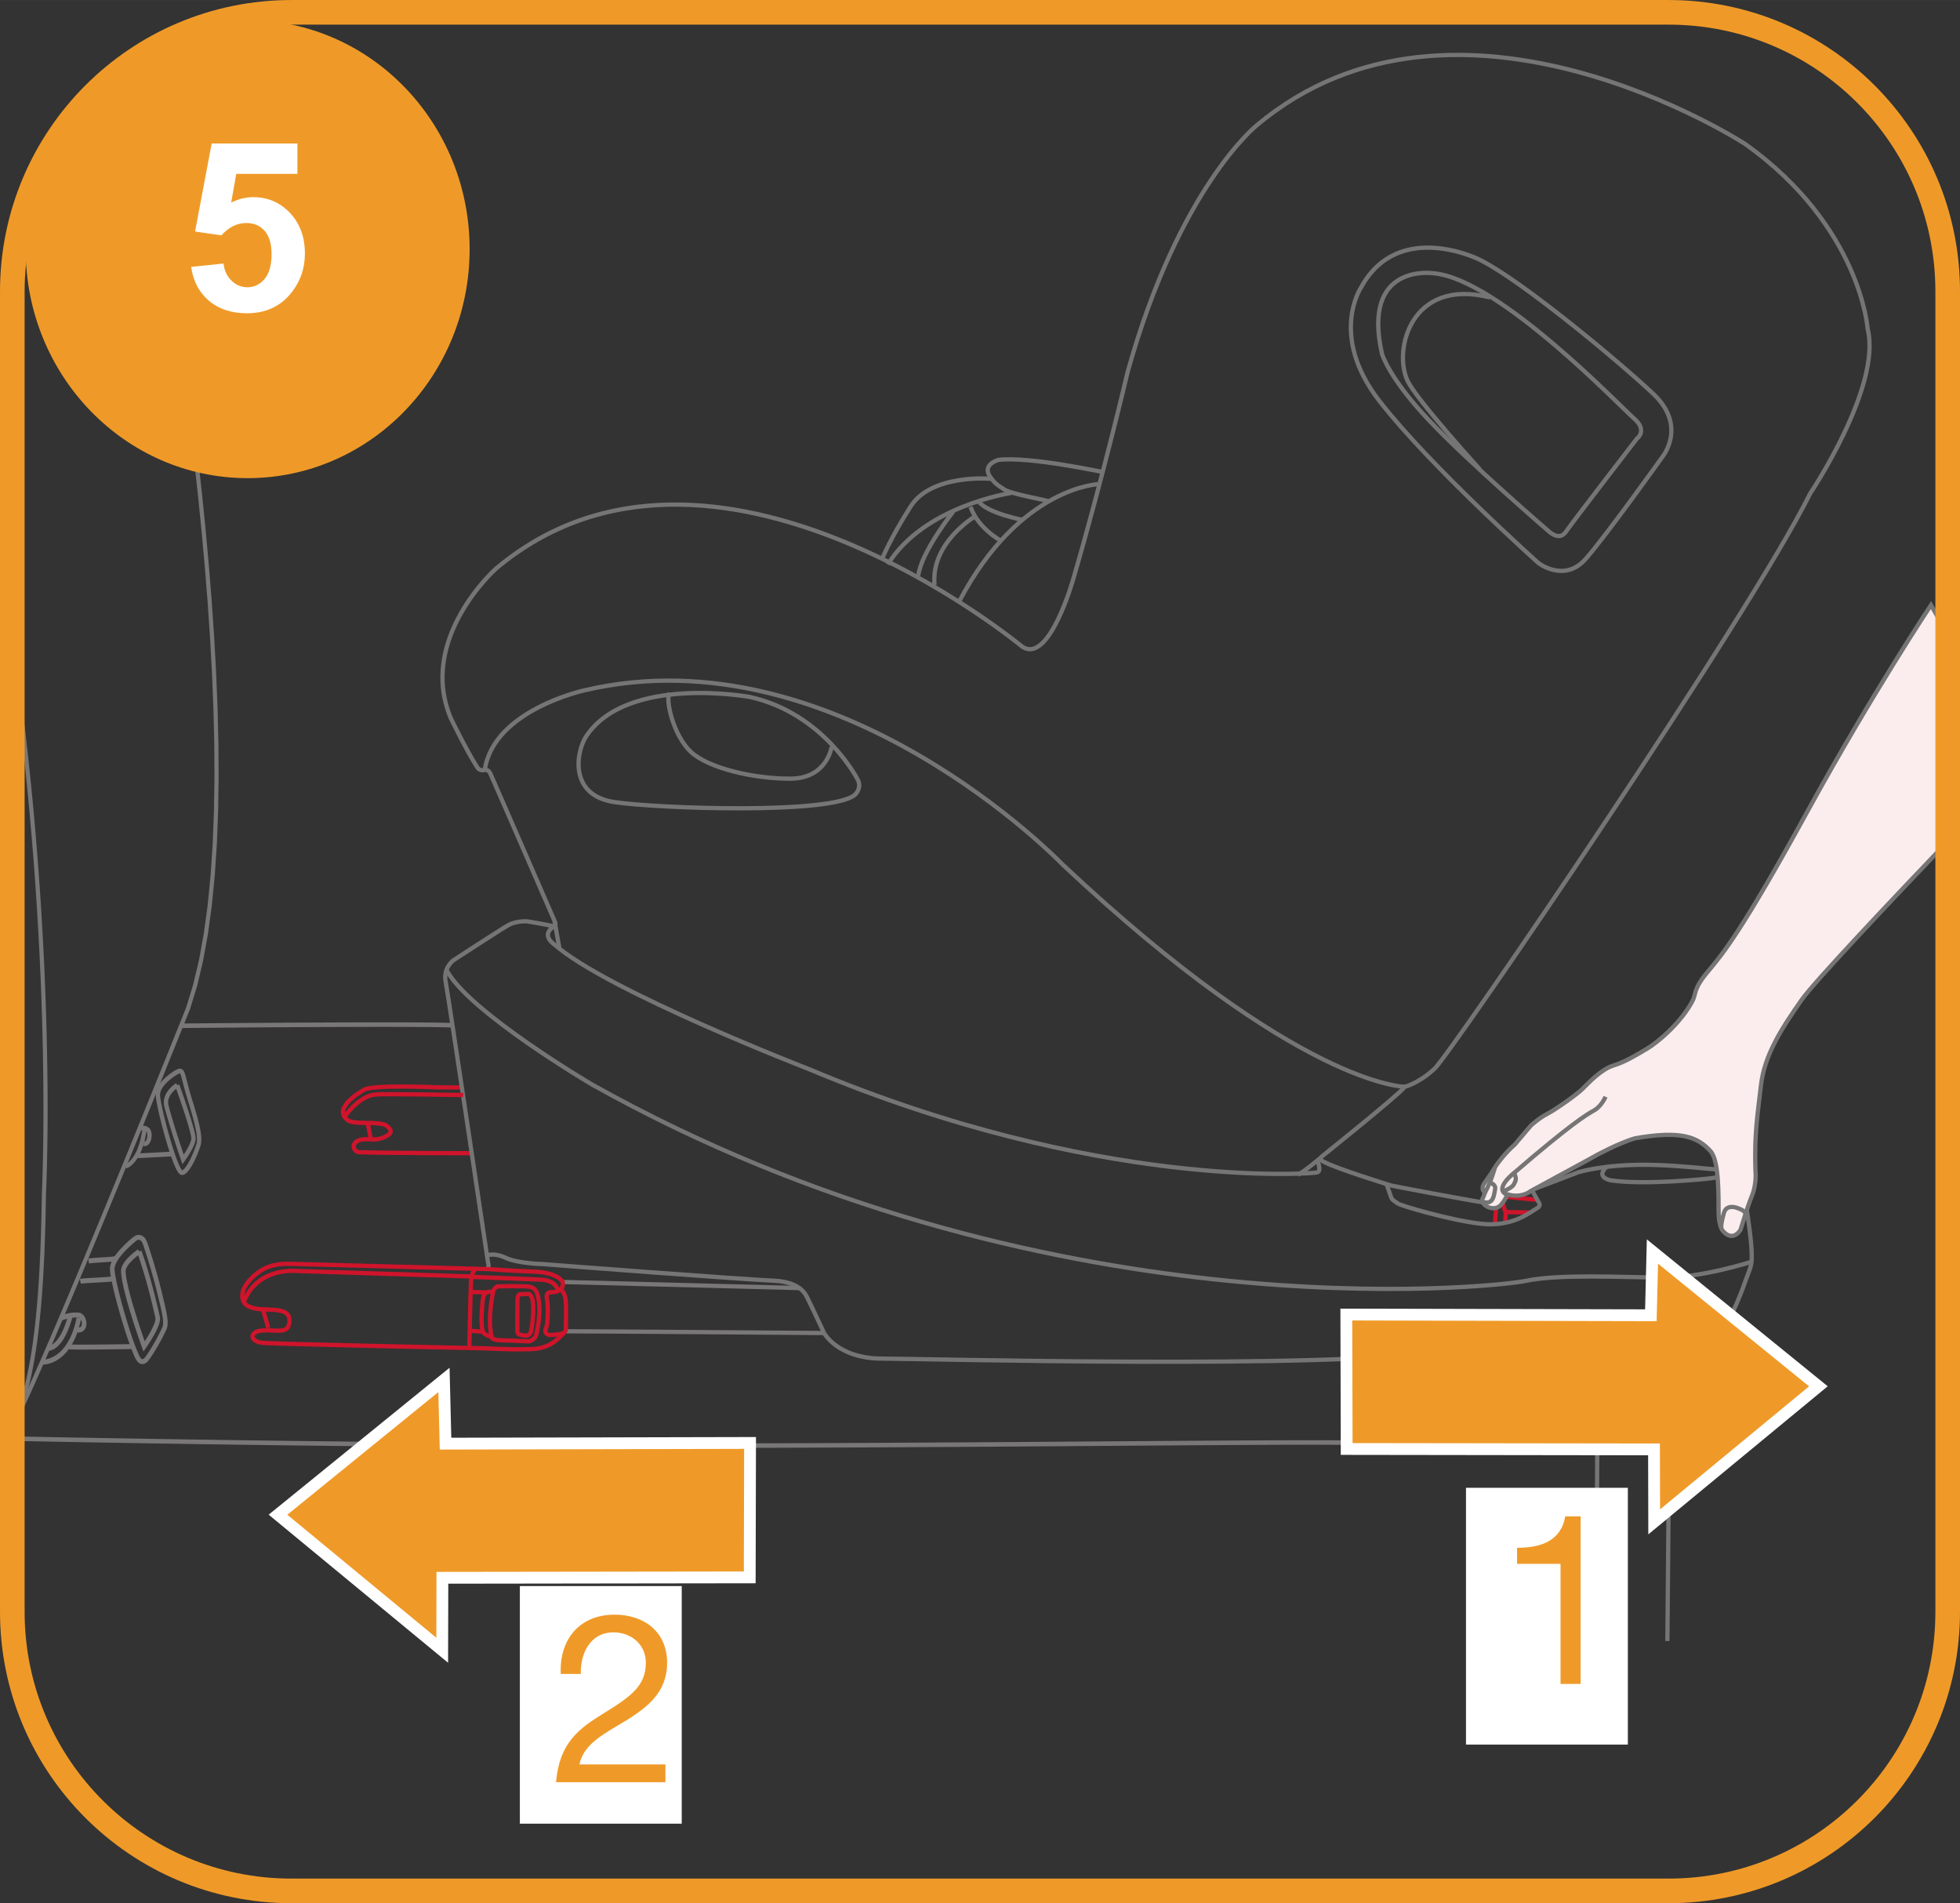 <?xml version="1.0" encoding="UTF-8"?>
<!DOCTYPE svg PUBLIC "-//W3C//DTD SVG 1.1//EN" "http://www.w3.org/Graphics/SVG/1.1/DTD/svg11.dtd">
<!-- Creator: CorelDRAW 2018 (64-Bit) -->
<svg xmlns="http://www.w3.org/2000/svg" xml:space="preserve" width="35.113mm" height="34.092mm" version="1.1" style="shape-rendering:geometricPrecision; text-rendering:geometricPrecision; image-rendering:optimizeQuality; fill-rule:evenodd; clip-rule:evenodd"
viewBox="0 0 1501.23 1457.55"
 xmlns:xlink="http://www.w3.org/1999/xlink">
 <rect x="0" y="0" width="1501.23" height="1457.55" fill="#333333" stroke="none"/>
 <defs>
  <style type="text/css">
   <![CDATA[
    .str3 {stroke:#EF9A28;stroke-width:18.85;stroke-miterlimit:4}
    .str4 {stroke:white;stroke-width:9.05;stroke-miterlimit:4}
    .str1 {stroke:#767575;stroke-width:3.26;stroke-miterlimit:22.926}
    .str2 {stroke:#CF142B;stroke-width:3.26;stroke-miterlimit:22.926}
    .str0 {stroke:#797777;stroke-width:3.26;stroke-miterlimit:22.926}
    .fil1 {fill:none;fill-rule:nonzero}
    .fil5 {fill:white;fill-rule:nonzero}
    .fil2 {fill:#CF142B;fill-rule:nonzero}
    .fil4 {fill:#EF9A28;fill-rule:nonzero}
    .fil3 {fill:#FBEDEE;fill-rule:nonzero}
    .fil0 {fill:#797777;fill-rule:nonzero}
   ]]>
  </style>
 </defs>
 <g id="Слой_x0020_1">
  <g>
   <polygon class="fil0" points="346.94,783.47 346.8,786.94 343.66,786.82 339.7,786.72 334.97,786.63 329.55,786.56 323.48,786.5 316.85,786.46 309.7,786.43 302.09,786.41 294.09,786.4 285.75,786.41 277.14,786.42 268.31,786.44 259.33,786.47 250.25,786.51 241.14,786.55 232.05,786.6 223.05,786.65 214.2,786.7 205.55,786.76 197.17,786.82 189.11,786.88 181.43,786.93 174.21,786.99 167.48,787.05 161.33,787.1 155.8,787.14 150.95,787.19 146.86,787.22 143.57,787.25 141.15,787.28 139.65,787.29 139.13,787.3 139.1,783.83 139.61,783.82 141.11,783.8 143.54,783.78 146.83,783.75 150.93,783.71 155.77,783.67 161.31,783.62 167.46,783.57 174.18,783.52 181.41,783.46 189.08,783.41 197.14,783.35 205.53,783.29 214.18,783.23 223.04,783.18 232.04,783.12 241.12,783.08 250.24,783.04 259.31,783 268.3,782.97 277.13,782.95 285.74,782.94 294.09,782.93 302.09,782.94 309.71,782.96 316.86,782.98 323.51,783.03 329.58,783.09 335.01,783.15 339.76,783.24 343.75,783.35 "/>
  </g>
  <g>
   <path class="fil0" d="M145.6 772.7l-2.93 -1.39 -0.03 0.08 5.32 -17.38 4.49 -18.98 3.7 -20.44 2.95 -21.76 2.24 -22.94 1.58 -23.97 0.96 -24.86 0.38 -25.61 -0.15 -26.22 -0.65 -26.68 -1.09 -27 -1.5 -27.19 -1.85 -27.23 -2.17 -27.13 -2.44 -26.9 -2.66 -26.52 -2.84 -26 -2.98 -25.34 -3.07 -24.54 -3.12 -23.6 -3.12 -22.52 -3.09 -21.3 -3 -19.93 -2.88 -18.43 -2.7 -16.79 -2.48 -15 -2.22 -13.08 -1.92 -11.01 -1.57 -8.81 -1.17 -6.46 -0.74 -3.98 -0.26 -1.35 3.13 -0.7 0.26 1.37 0.74 3.99 1.18 6.48 1.57 8.82 1.92 11.03 2.22 13.09 2.49 15.02 2.7 16.8 2.88 18.45 3.01 19.95 3.09 21.31 3.13 22.54 3.12 23.62 3.07 24.56 2.98 25.37 2.84 26.03 2.67 26.55 2.44 26.94 2.17 27.17 1.86 27.28 1.5 27.24 1.09 27.06 0.65 26.75 0.16 26.29 -0.38 25.69 -0.96 24.96 -1.59 24.08 -2.25 23.07 -2.98 21.91 -3.74 20.62 -4.54 19.2 -5.4 17.63 -0.03 0.08zm0.03 -0.08l-0.03 0.08 -0.01 0.02 0.03 -0.1zm-134.8 320.98l-2.8 -1.67 3.19 -6.5 3.58 -7.55 3.93 -8.53 4.25 -9.41 4.54 -10.22 4.8 -10.94 5.02 -11.59 5.21 -12.14 5.37 -12.61 5.5 -13.01 5.6 -13.32 5.66 -13.54 5.7 -13.69 5.69 -13.75 5.67 -13.72 5.61 -13.63 5.51 -13.43 5.38 -13.16 5.22 -12.82 5.04 -12.38 4.82 -11.86 4.56 -11.27 4.28 -10.58 3.96 -9.82 3.62 -8.97 3.24 -8.04 2.83 -7.04 2.39 -5.93 1.91 -4.76 1.4 -3.51 0.86 -2.16 0.3 -0.74 2.93 1.39 -0.3 0.74 -0.86 2.16 -1.41 3.51 -1.91 4.76 -2.39 5.94 -2.83 7.04 -3.24 8.04 -3.62 8.97 -3.96 9.83 -4.28 10.58 -4.56 11.27 -4.82 11.86 -5.04 12.39 -5.23 12.82 -5.38 13.16 -5.51 13.44 -5.61 13.63 -5.67 13.73 -5.7 13.75 -5.7 13.69 -5.66 13.55 -5.6 13.32 -5.51 13.01 -5.37 12.62 -5.22 12.15 -5.02 11.59 -4.81 10.96 -4.54 10.24 -4.26 9.44 -3.95 8.56 -3.6 7.59 -3.22 6.55z"/>
  </g>
  <g>
   <path class="fil0" d="M32.02 914.5l3.19 0.2 0 -0.07 -0.15 9.6 -0.2 9.28 -0.24 8.95 -0.28 8.64 -0.32 8.33 -0.37 8.02 -0.41 7.73 -0.45 7.45 -0.5 7.16 -0.53 6.88 -0.57 6.62 -0.62 6.36 -0.65 6.1 -0.69 5.86 -0.73 5.62 -0.77 5.38 -0.8 5.16 -0.84 4.94 -0.87 4.72 -0.91 4.52 -0.94 4.32 -0.98 4.13 -1.01 3.94 -1.05 3.77 -1.08 3.6 -1.11 3.43 -1.14 3.27 -1.18 3.12 -1.21 2.98 -1.24 2.84 -1.26 2.71 -1.3 2.58 -2.78 -1.71 1.24 -2.49 1.23 -2.62 1.2 -2.75 1.17 -2.89 1.14 -3.04 1.12 -3.19 1.09 -3.35 1.06 -3.52 1.02 -3.69 1 -3.88 0.97 -4.06 0.93 -4.26 0.9 -4.46 0.86 -4.66 0.83 -4.89 0.8 -5.11 0.76 -5.34 0.73 -5.57 0.68 -5.81 0.65 -6.07 0.61 -6.32 0.57 -6.58 0.53 -6.86 0.49 -7.13 0.45 -7.41 0.41 -7.7 0.37 -8 0.32 -8.3 0.28 -8.61 0.24 -8.94 0.2 -9.25 0.15 -9.59 0 -0.07zm0 0.07l0 -0.1 0 0.03 0 0.07zm-24.17 -418.38l3.16 -0.53 3.04 21.92 2.8 21.6 2.57 21.24 2.33 20.87 2.12 20.47 1.92 20.03 1.72 19.59 1.53 19.12 1.36 18.61 1.19 18.09 1.03 17.55 0.89 16.98 0.75 16.39 0.62 15.76 0.5 15.13 0.39 14.46 0.3 13.77 0.21 13.05 0.13 12.33 0.06 11.55 -0 10.78 -0.06 9.96 -0.1 9.13 -0.13 8.27 -0.15 7.39 -0.16 6.48 -0.16 5.55 -0.15 4.6 -0.14 3.62 -0.11 2.62 -0.07 1.59 -0.03 0.54 -3.19 -0.2 0.03 -0.53 0.07 -1.58 0.11 -2.6 0.14 -3.6 0.15 -4.58 0.16 -5.54 0.16 -6.46 0.15 -7.37 0.13 -8.25 0.09 -9.11 0.06 -9.94 0 -10.75 -0.06 -11.53 -0.12 -12.3 -0.21 -13.04 -0.3 -13.75 -0.39 -14.43 -0.5 -15.1 -0.62 -15.75 -0.75 -16.36 -0.89 -16.96 -1.03 -17.52 -1.18 -18.07 -1.36 -18.59 -1.53 -19.09 -1.72 -19.56 -1.91 -20.01 -2.12 -20.43 -2.33 -20.83 -2.56 -21.21 -2.8 -21.56 -3.04 -21.89z"/>
  </g>
  <g>
   <polygon class="fil0" points="68.23,967.64 67.47,963.92 67.88,963.83 68.33,963.75 68.83,963.67 69.36,963.61 69.93,963.54 70.54,963.48 71.17,963.42 71.84,963.37 72.54,963.31 73.26,963.25 74,963.2 74.77,963.15 75.54,963.11 76.32,963.05 77.13,963 77.93,962.96 78.74,962.9 79.54,962.85 80.33,962.8 81.12,962.75 81.9,962.69 82.66,962.64 83.4,962.58 84.12,962.52 84.81,962.45 85.46,962.39 86.09,962.31 86.68,962.24 87.22,962.16 87.72,962.09 88.15,962.01 88.53,961.93 89.27,965.64 88.79,965.75 88.26,965.85 87.7,965.94 87.11,966.02 86.47,966.1 85.82,966.17 85.12,966.25 84.41,966.31 83.67,966.38 82.91,966.44 82.13,966.5 81.35,966.55 80.55,966.61 79.74,966.66 78.94,966.71 78.13,966.76 77.32,966.81 76.54,966.86 75.75,966.91 74.97,966.96 74.22,967.01 73.49,967.06 72.78,967.11 72.1,967.16 71.45,967.22 70.84,967.27 70.28,967.33 69.75,967.39 69.28,967.45 68.86,967.52 68.51,967.58 "/>
  </g>
  <g>
   <path class="fil0" d="M87.7 971.99l-3.51 0.14 0 0 0.03 -1.15 0.15 -1.15 0.26 -1.13 0.35 -1.12 0.44 -1.11 0.51 -1.1 0.58 -1.09 0.64 -1.07 0.68 -1.06 0.73 -1.05 0.77 -1.04 0.8 -1.02 0.83 -0.99 0.84 -0.97 0.86 -0.95 0.87 -0.92 0.86 -0.89 0.85 -0.86 0.84 -0.82 0.82 -0.78 0.8 -0.74 0.76 -0.69 0.72 -0.64 0.68 -0.59 0.62 -0.53 0.56 -0.47 0.49 -0.41 0.42 -0.34 0.33 -0.27 0.25 -0.21 0.18 -0.13 0.05 -0.04 2.03 3.1 -0.05 0.04 -0.13 0.11 -0.24 0.19 -0.32 0.26 -0.4 0.32 -0.47 0.39 -0.54 0.45 -0.59 0.51 -0.65 0.56 -0.69 0.62 -0.74 0.66 -0.76 0.7 -0.79 0.75 -0.81 0.78 -0.82 0.82 -0.83 0.85 -0.82 0.87 -0.8 0.9 -0.8 0.91 -0.77 0.93 -0.74 0.93 -0.7 0.94 -0.65 0.94 -0.61 0.95 -0.55 0.93 -0.48 0.92 -0.41 0.89 -0.34 0.87 -0.27 0.83 -0.18 0.79 -0.1 0.74 -0.01 0.69 0 0zm18.08 64.29l-3.16 1.62 0 0 -0.68 -1.59 -0.69 -1.71 -0.71 -1.83 -0.72 -1.93 -0.74 -2.03 -0.74 -2.12 -0.76 -2.19 -0.76 -2.26 -0.76 -2.32 -0.76 -2.37 -0.75 -2.41 -0.75 -2.44 -0.74 -2.47 -0.73 -2.47 -0.71 -2.47 -0.7 -2.47 -0.68 -2.45 -0.65 -2.42 -0.63 -2.38 -0.6 -2.33 -0.58 -2.28 -0.54 -2.22 -0.5 -2.14 -0.47 -2.06 -0.43 -1.96 -0.38 -1.86 -0.34 -1.75 -0.29 -1.63 -0.24 -1.5 -0.18 -1.36 -0.13 -1.24 -0.07 -1.1 3.51 -0.14 0.05 0.89 0.12 1.09 0.17 1.26 0.23 1.42 0.28 1.56 0.32 1.69 0.38 1.82 0.42 1.92 0.46 2.01 0.5 2.11 0.53 2.18 0.57 2.25 0.59 2.32 0.62 2.36 0.65 2.4 0.67 2.43 0.69 2.44 0.71 2.45 0.72 2.45 0.73 2.44 0.74 2.42 0.75 2.39 0.75 2.35 0.75 2.3 0.75 2.24 0.74 2.17 0.74 2.09 0.72 1.99 0.71 1.9 0.69 1.78 0.68 1.65 0.65 1.53 0 0zm0 -0l0 0 -0.47 -1.09 0.47 1.09zm5.87 2.4l2.79 2.32 0 0 -0.53 0.71 -0.53 0.63 -0.53 0.56 -0.54 0.48 -0.56 0.42 -0.58 0.35 -0.58 0.26 -0.59 0.18 -0.61 0.09 -0.59 0.01 -0.56 -0.08 -0.54 -0.15 -0.52 -0.22 -0.47 -0.26 -0.42 -0.3 -0.39 -0.33 -0.35 -0.35 -0.34 -0.38 -0.31 -0.39 -0.27 -0.38 -0.27 -0.4 -0.24 -0.4 -0.22 -0.39 -0.21 -0.38 -0.2 -0.38 -0.17 -0.37 -0.16 -0.34 -0.15 -0.32 -0.12 -0.29 -0.12 -0.27 -0.09 -0.23 -0.07 -0.18 3.16 -1.62 0.1 0.22 0.09 0.23 0.11 0.24 0.12 0.27 0.12 0.27 0.13 0.3 0.15 0.3 0.15 0.29 0.16 0.3 0.18 0.3 0.17 0.29 0.18 0.27 0.19 0.26 0.18 0.23 0.18 0.21 0.18 0.18 0.17 0.15 0.16 0.11 0.15 0.09 0.12 0.06 0.12 0.03 0.12 0.02 0.13 0 0.13 -0.02 0.18 -0.06 0.22 -0.09 0.24 -0.14 0.28 -0.21 0.32 -0.3 0.35 -0.37 0.38 -0.46 0.41 -0.55 0 0zm12.67 -22.21l3.14 1.7 0 0 -0.3 0.65 -0.32 0.67 -0.32 0.68 -0.33 0.69 -0.34 0.69 -0.35 0.71 -0.37 0.71 -0.36 0.72 -0.38 0.72 -0.38 0.74 -0.39 0.74 -0.39 0.74 -0.41 0.74 -0.41 0.74 -0.41 0.74 -0.42 0.75 -0.43 0.74 -0.43 0.74 -0.43 0.75 -0.44 0.74 -0.44 0.74 -0.44 0.73 -0.44 0.74 -0.45 0.72 -0.45 0.72 -0.45 0.71 -0.45 0.7 -0.46 0.7 -0.45 0.68 -0.45 0.68 -0.45 0.66 -0.45 0.65 -2.79 -2.32 0.44 -0.62 0.44 -0.64 0.44 -0.65 0.44 -0.66 0.44 -0.67 0.44 -0.68 0.44 -0.68 0.44 -0.7 0.43 -0.7 0.44 -0.71 0.43 -0.72 0.43 -0.72 0.42 -0.72 0.42 -0.72 0.42 -0.73 0.42 -0.73 0.41 -0.73 0.41 -0.73 0.4 -0.73 0.39 -0.73 0.38 -0.72 0.38 -0.72 0.37 -0.71 0.37 -0.71 0.36 -0.7 0.35 -0.7 0.34 -0.68 0.33 -0.68 0.32 -0.67 0.32 -0.65 0.3 -0.65 0.3 -0.64 0 0zm-4.54 -28.92l3.39 -0.97 0 0 0.37 1.51 0.35 1.47 0.35 1.43 0.34 1.39 0.33 1.35 0.32 1.32 0.3 1.27 0.3 1.24 0.28 1.2 0.27 1.17 0.26 1.13 0.24 1.1 0.23 1.06 0.21 1.03 0.19 1 0.18 0.97 0.16 0.93 0.15 0.91 0.12 0.88 0.1 0.85 0.09 0.82 0.06 0.81 0.04 0.77 0.01 0.74 -0.01 0.73 -0.04 0.71 -0.06 0.68 -0.1 0.67 -0.13 0.65 -0.17 0.63 -0.2 0.6 -0.24 0.59 -3.14 -1.7 0.13 -0.32 0.12 -0.35 0.11 -0.39 0.08 -0.41 0.06 -0.46 0.05 -0.5 0.03 -0.54 0.01 -0.58 -0.01 -0.62 -0.03 -0.66 -0.05 -0.69 -0.08 -0.73 -0.09 -0.78 -0.11 -0.8 -0.13 -0.84 -0.15 -0.89 -0.17 -0.92 -0.19 -0.95 -0.21 -0.99 -0.22 -1.03 -0.24 -1.07 -0.26 -1.11 -0.26 -1.15 -0.28 -1.18 -0.3 -1.23 -0.3 -1.27 -0.31 -1.3 -0.33 -1.35 -0.34 -1.39 -0.35 -1.43 -0.35 -1.48 -0.37 -1.51 0 0zm-10.18 -34.41l3.29 -1.31 0 0 0.44 1.33 0.44 1.33 0.44 1.32 0.43 1.32 0.42 1.31 0.41 1.3 0.41 1.29 0.4 1.28 0.39 1.27 0.39 1.25 0.38 1.24 0.37 1.22 0.36 1.2 0.35 1.19 0.35 1.17 0.33 1.15 0.32 1.13 0.32 1.09 0.31 1.09 0.3 1.05 0.29 1.03 0.28 1 0.27 0.97 0.25 0.94 0.24 0.91 0.24 0.88 0.22 0.84 0.21 0.81 0.19 0.77 0.18 0.73 0.18 0.7 0.16 0.65 -3.39 0.97 -0.16 -0.64 -0.17 -0.68 -0.18 -0.73 -0.19 -0.76 -0.21 -0.79 -0.22 -0.83 -0.23 -0.86 -0.24 -0.9 -0.25 -0.93 -0.27 -0.95 -0.27 -0.99 -0.29 -1.02 -0.3 -1.04 -0.3 -1.07 -0.32 -1.09 -0.32 -1.12 -0.33 -1.14 -0.34 -1.15 -0.35 -1.18 -0.36 -1.2 -0.36 -1.21 -0.38 -1.22 -0.38 -1.24 -0.39 -1.26 -0.4 -1.27 -0.41 -1.28 -0.41 -1.29 -0.42 -1.3 -0.42 -1.31 -0.44 -1.31 -0.43 -1.32 -0.44 -1.32 0 0zm-4.98 -3.12l-1.74 -3.31 0.29 -0.17 0.31 -0.16 0.3 -0.14 0.3 -0.13 0.34 -0.12 0.34 -0.09 0.33 -0.07 0.33 -0.06 0.35 -0.04 0.36 -0.02 0.37 0 0.36 0.03 0.36 0.06 0.36 0.08 0.36 0.1 0.37 0.14 0.35 0.16 0.35 0.18 0.36 0.22 0.33 0.24 0.32 0.26 0.32 0.3 0.31 0.32 0.29 0.34 0.28 0.36 0.28 0.41 0.26 0.42 0.24 0.44 0.24 0.48 0.22 0.5 0.21 0.53 0.2 0.54 -3.29 1.31 -0.15 -0.41 -0.15 -0.38 -0.15 -0.35 -0.16 -0.32 -0.17 -0.3 -0.16 -0.27 -0.15 -0.23 -0.17 -0.22 -0.16 -0.2 -0.16 -0.16 -0.15 -0.15 -0.17 -0.13 -0.16 -0.12 -0.14 -0.09 -0.15 -0.08 -0.16 -0.07 -0.14 -0.05 -0.15 -0.04 -0.15 -0.03 -0.15 -0.02 -0.15 -0.01 -0.15 -0 -0.15 0.01 -0.16 0.02 -0.17 0.03 -0.16 0.04 -0.15 0.04 -0.15 0.05 -0.17 0.07 -0.17 0.08 -0.15 0.08 -0.15 0.09z"/>
  </g>
  <g>
   <path class="fil0" d="M96.2 973.48l-3.51 0.1 0 -0 0.03 -0.87 0.12 -0.85 0.2 -0.83 0.26 -0.8 0.32 -0.79 0.37 -0.76 0.41 -0.75 0.46 -0.73 0.49 -0.71 0.51 -0.69 0.53 -0.68 0.56 -0.67 0.58 -0.64 0.59 -0.62 0.59 -0.61 0.59 -0.58 0.6 -0.56 0.59 -0.54 0.59 -0.51 0.56 -0.49 0.55 -0.45 0.52 -0.42 0.5 -0.4 0.47 -0.36 0.43 -0.32 0.38 -0.29 0.34 -0.25 0.3 -0.21 0.23 -0.16 0.18 -0.12 0.12 -0.08 0.04 -0.03 1.86 3.23 -0.03 0.02 -0.09 0.06 -0.16 0.12 -0.22 0.15 -0.26 0.19 -0.32 0.24 -0.36 0.27 -0.4 0.31 -0.44 0.34 -0.46 0.37 -0.5 0.41 -0.51 0.43 -0.53 0.45 -0.54 0.48 -0.55 0.5 -0.55 0.52 -0.55 0.54 -0.54 0.55 -0.53 0.56 -0.51 0.57 -0.49 0.58 -0.47 0.59 -0.44 0.59 -0.4 0.58 -0.35 0.58 -0.32 0.57 -0.27 0.56 -0.22 0.53 -0.16 0.5 -0.11 0.48 -0.06 0.44 -0.01 0.41 0 -0zm12.78 56.59l2.79 2.31 -3.02 -0.46 -0.05 -0.13 -0.13 -0.36 -0.21 -0.59 -0.29 -0.81 -0.35 -1.01 -0.42 -1.19 -0.47 -1.37 -0.53 -1.52 -0.57 -1.68 -0.62 -1.81 -0.65 -1.93 -0.68 -2.04 -0.7 -2.14 -0.72 -2.22 -0.73 -2.29 -0.74 -2.35 -0.74 -2.39 -0.74 -2.42 -0.72 -2.43 -0.71 -2.45 -0.69 -2.43 -0.66 -2.42 -0.63 -2.38 -0.59 -2.34 -0.55 -2.27 -0.5 -2.21 -0.44 -2.13 -0.38 -2.03 -0.32 -1.93 -0.25 -1.81 -0.17 -1.69 -0.09 -1.56 3.51 -0.1 0.07 1.35 0.15 1.52 0.23 1.68 0.3 1.83 0.37 1.95 0.43 2.05 0.49 2.15 0.54 2.23 0.58 2.29 0.62 2.35 0.65 2.38 0.68 2.41 0.71 2.42 0.72 2.42 0.73 2.4 0.74 2.37 0.73 2.33 0.73 2.27 0.71 2.21 0.7 2.12 0.68 2.03 0.65 1.92 0.61 1.8 0.57 1.66 0.53 1.52 0.47 1.36 0.42 1.19 0.35 1 0.28 0.79 0.21 0.59 0.13 0.36 0.04 0.12 -3.02 -0.46zm2.79 2.31l-1.89 2.69 -1.14 -3.15 3.02 0.46zm7.3 -22.88l3.4 -0.89 0 0 0.12 0.85 0.01 0.84 -0.07 0.85 -0.15 0.87 -0.21 0.87 -0.26 0.89 -0.3 0.91 -0.35 0.92 -0.38 0.94 -0.41 0.95 -0.44 0.96 -0.47 0.96 -0.49 0.97 -0.51 0.96 -0.52 0.94 -0.52 0.94 -0.53 0.91 -0.52 0.89 -0.52 0.87 -0.51 0.83 -0.49 0.79 -0.48 0.76 -0.45 0.71 -0.42 0.65 -0.39 0.59 -0.36 0.54 -0.31 0.46 -0.26 0.39 -0.22 0.32 -0.15 0.22 -0.09 0.14 -0.05 0.07 -2.79 -2.31 0.02 -0.03 0.09 -0.15 0.16 -0.23 0.2 -0.3 0.26 -0.38 0.31 -0.45 0.34 -0.51 0.37 -0.58 0.41 -0.63 0.44 -0.68 0.46 -0.73 0.47 -0.77 0.5 -0.81 0.5 -0.83 0.51 -0.87 0.5 -0.88 0.5 -0.89 0.49 -0.91 0.48 -0.91 0.46 -0.91 0.44 -0.9 0.41 -0.88 0.38 -0.87 0.34 -0.84 0.3 -0.8 0.25 -0.76 0.21 -0.71 0.15 -0.65 0.09 -0.57 0.04 -0.48 -0 -0.38 -0.03 -0.26 0 0zm-14.06 -50.36l3.23 -1.48 0.03 0.07 0.06 0.15 0.09 0.25 0.14 0.37 0.17 0.47 0.21 0.56 0.24 0.67 0.27 0.77 0.3 0.86 0.33 0.97 0.36 1.07 0.38 1.17 0.41 1.26 0.44 1.36 0.46 1.46 0.48 1.56 0.5 1.65 0.53 1.76 0.54 1.85 0.56 1.95 0.58 2.04 0.59 2.14 0.61 2.23 0.62 2.33 0.63 2.42 0.65 2.51 0.66 2.61 0.66 2.7 0.67 2.79 0.68 2.89 0.68 2.98 0.69 3.07 -3.4 0.89 -0.69 -3.05 -0.68 -2.95 -0.68 -2.87 -0.66 -2.77 -0.66 -2.68 -0.65 -2.59 -0.64 -2.5 -0.63 -2.4 -0.62 -2.31 -0.61 -2.21 -0.59 -2.11 -0.57 -2.02 -0.56 -1.93 -0.53 -1.83 -0.52 -1.73 -0.5 -1.64 -0.47 -1.54 -0.46 -1.45 -0.43 -1.35 -0.41 -1.24 -0.38 -1.15 -0.36 -1.05 -0.32 -0.95 -0.3 -0.86 -0.27 -0.75 -0.23 -0.65 -0.2 -0.55 -0.17 -0.45 -0.12 -0.34 -0.1 -0.26 -0.06 -0.15 -0.01 -0.03z"/>
  </g>
  <g>
   <polygon class="fil0" points="105.14,883.34 132.16,881.95 132.33,885.55 105.31,886.94 "/>
  </g>
  <g>
   <path class="fil0" d="M122.61 838.55l-3.32 0.13 0 0 0.02 -1.05 0.12 -1.03 0.2 -1 0.29 -0.98 0.36 -0.95 0.41 -0.92 0.48 -0.9 0.52 -0.86 0.56 -0.84 0.6 -0.82 0.64 -0.78 0.65 -0.76 0.68 -0.73 0.69 -0.7 0.71 -0.68 0.71 -0.65 0.7 -0.61 0.7 -0.59 0.69 -0.56 0.67 -0.52 0.65 -0.49 0.62 -0.45 0.59 -0.41 0.55 -0.38 0.5 -0.33 0.46 -0.3 0.41 -0.25 0.34 -0.21 0.28 -0.17 0.21 -0.13 0.14 -0.08 0.05 -0.03 1.54 3.2 -0.03 0.02 -0.1 0.06 -0.18 0.11 -0.26 0.16 -0.32 0.2 -0.37 0.24 -0.42 0.28 -0.48 0.32 -0.51 0.35 -0.55 0.39 -0.58 0.42 -0.6 0.45 -0.62 0.48 -0.64 0.51 -0.65 0.54 -0.65 0.57 -0.65 0.59 -0.64 0.62 -0.62 0.63 -0.6 0.65 -0.58 0.67 -0.55 0.68 -0.51 0.69 -0.47 0.7 -0.43 0.7 -0.38 0.7 -0.32 0.71 -0.27 0.7 -0.2 0.68 -0.14 0.69 -0.08 0.67 -0.01 0.67 0 0zm16.79 57.7l-0.35 3.58 0 0 -1.16 -0.44 -0.83 -0.74 -0.7 -0.91 -0.68 -1.08 -0.68 -1.27 -0.7 -1.46 -0.71 -1.62 -0.73 -1.79 -0.74 -1.94 -0.75 -2.07 -0.76 -2.19 -0.77 -2.3 -0.76 -2.38 -0.77 -2.46 -0.75 -2.52 -0.75 -2.56 -0.74 -2.58 -0.72 -2.59 -0.7 -2.58 -0.67 -2.56 -0.64 -2.52 -0.61 -2.46 -0.57 -2.39 -0.53 -2.3 -0.49 -2.2 -0.44 -2.07 -0.39 -1.94 -0.34 -1.8 -0.27 -1.63 -0.21 -1.45 -0.15 -1.27 -0.08 -1.1 3.32 -0.13 0.06 0.86 0.13 1.13 0.2 1.35 0.27 1.55 0.32 1.74 0.38 1.89 0.43 2.04 0.48 2.16 0.53 2.27 0.56 2.36 0.6 2.43 0.63 2.49 0.67 2.53 0.69 2.56 0.71 2.56 0.73 2.55 0.74 2.53 0.74 2.48 0.76 2.42 0.75 2.35 0.75 2.26 0.74 2.15 0.73 2.02 0.71 1.87 0.69 1.71 0.66 1.53 0.63 1.32 0.58 1.09 0.52 0.83 0.41 0.53 0.2 0.19 -0.21 -0.06 0 0zm11.29 -21.03l3.25 0.7 0 0 -0.11 0.52 -0.15 0.56 -0.18 0.63 -0.21 0.68 -0.24 0.74 -0.27 0.8 -0.3 0.84 -0.33 0.88 -0.35 0.91 -0.38 0.95 -0.4 0.97 -0.42 0.98 -0.44 1 -0.46 1 -0.47 1.01 -0.49 1 -0.5 0.99 -0.52 0.97 -0.53 0.95 -0.53 0.92 -0.55 0.89 -0.55 0.84 -0.56 0.8 -0.57 0.75 -0.58 0.7 -0.59 0.63 -0.6 0.57 -0.63 0.5 -0.67 0.42 -0.72 0.32 -0.78 0.18 -0.82 0 0.35 -3.58 0.09 -0 0.16 -0.04 0.24 -0.11 0.32 -0.21 0.38 -0.3 0.41 -0.39 0.44 -0.48 0.47 -0.56 0.48 -0.63 0.48 -0.7 0.5 -0.76 0.5 -0.81 0.49 -0.85 0.49 -0.88 0.48 -0.91 0.47 -0.94 0.47 -0.95 0.45 -0.96 0.44 -0.97 0.42 -0.96 0.41 -0.95 0.38 -0.92 0.36 -0.91 0.34 -0.88 0.31 -0.84 0.28 -0.79 0.25 -0.74 0.22 -0.69 0.19 -0.62 0.15 -0.53 0.11 -0.44 0.07 -0.33 0 0zm-9.15 -40.5l3.17 -1.03 0 0 0.38 1.33 0.38 1.36 0.4 1.37 0.41 1.39 0.42 1.42 0.42 1.42 0.44 1.44 0.44 1.44 0.44 1.45 0.44 1.46 0.43 1.46 0.43 1.45 0.42 1.45 0.41 1.45 0.4 1.43 0.39 1.42 0.37 1.42 0.35 1.39 0.34 1.37 0.31 1.36 0.29 1.33 0.27 1.31 0.23 1.28 0.21 1.25 0.17 1.22 0.14 1.19 0.09 1.16 0.06 1.12 0.01 1.08 -0.03 1.05 -0.09 1.01 -0.15 0.97 -3.25 -0.7 0.1 -0.72 0.07 -0.79 0.03 -0.86 -0.01 -0.93 -0.05 -0.98 -0.09 -1.03 -0.12 -1.08 -0.16 -1.13 -0.19 -1.17 -0.22 -1.21 -0.25 -1.25 -0.28 -1.28 -0.3 -1.31 -0.32 -1.34 -0.34 -1.36 -0.36 -1.37 -0.38 -1.4 -0.4 -1.42 -0.41 -1.42 -0.41 -1.44 -0.43 -1.44 -0.43 -1.45 -0.43 -1.45 -0.44 -1.45 -0.44 -1.45 -0.44 -1.44 -0.43 -1.43 -0.42 -1.42 -0.41 -1.4 -0.41 -1.39 -0.39 -1.37 -0.38 -1.35 0 0zm-5.54 -11.98l-1.49 -3.22 0.47 -0.25 0.45 -0.22 0.43 -0.19 0.44 -0.17 0.44 -0.14 0.44 -0.1 0.46 -0.06 0.49 0.01 0.47 0.08 0.48 0.17 0.47 0.26 0.4 0.32 0.34 0.35 0.3 0.4 0.25 0.42 0.23 0.44 0.21 0.48 0.19 0.49 0.19 0.54 0.18 0.57 0.18 0.61 0.18 0.66 0.19 0.7 0.2 0.75 0.21 0.81 0.22 0.86 0.23 0.91 0.25 0.97 0.27 1.03 0.29 1.09 0.31 1.15 0.33 1.21 -3.17 1.03 -0.34 -1.23 -0.31 -1.16 -0.3 -1.1 -0.27 -1.04 -0.25 -0.97 -0.24 -0.91 -0.21 -0.86 -0.21 -0.79 -0.19 -0.73 -0.18 -0.68 -0.18 -0.61 -0.17 -0.56 -0.15 -0.49 -0.15 -0.42 -0.14 -0.37 -0.12 -0.29 -0.12 -0.23 -0.1 -0.17 -0.07 -0.09 -0.05 -0.06 0 0 0.04 0.02 0.02 0.01 -0.01 -0 -0.03 0 -0.1 0.01 -0.16 0.04 -0.21 0.06 -0.26 0.1 -0.32 0.15 -0.35 0.17 -0.4 0.21z"/>
  </g>
  <g>
   <path class="fil0" d="M129.11 846.61l-3.19 0.98 0 0 -0.23 -1.03 -0.15 -1.02 -0.07 -0.99 0.01 -0.98 0.09 -0.95 0.15 -0.91 0.21 -0.89 0.26 -0.86 0.3 -0.82 0.35 -0.8 0.38 -0.76 0.41 -0.72 0.43 -0.69 0.46 -0.66 0.47 -0.62 0.48 -0.59 0.48 -0.56 0.49 -0.53 0.48 -0.48 0.48 -0.46 0.46 -0.42 0.44 -0.39 0.44 -0.36 0.4 -0.32 0.37 -0.28 0.34 -0.25 0.3 -0.21 0.26 -0.18 0.23 -0.15 0.15 -0.1 0.08 -0.06 0.07 -0.04 1.61 3.16 0.01 -0.01 -0.1 0.06 -0.14 0.08 -0.15 0.11 -0.22 0.15 -0.26 0.18 -0.3 0.22 -0.32 0.25 -0.35 0.28 -0.37 0.31 -0.39 0.34 -0.41 0.37 -0.4 0.39 -0.42 0.42 -0.41 0.44 -0.41 0.47 -0.4 0.49 -0.38 0.52 -0.37 0.53 -0.35 0.55 -0.32 0.57 -0.3 0.58 -0.26 0.6 -0.23 0.61 -0.19 0.63 -0.15 0.63 -0.1 0.65 -0.06 0.67 -0 0.67 0.04 0.7 0.1 0.72 0.17 0.74 0 0zm0 -0l0 0 -0.24 -0.94 0.24 0.93zm9.83 40.21l2.6 2.24 -2.85 -0.48 -0.02 -0.06 -0.07 -0.2 -0.12 -0.34 -0.15 -0.45 -0.19 -0.56 -0.23 -0.67 -0.27 -0.78 -0.3 -0.88 -0.33 -0.97 -0.35 -1.06 -0.38 -1.14 -0.41 -1.22 -0.43 -1.3 -0.45 -1.36 -0.47 -1.42 -0.49 -1.48 -0.5 -1.53 -0.5 -1.58 -0.52 -1.62 -0.53 -1.65 -0.53 -1.68 -0.53 -1.71 -0.53 -1.73 -0.53 -1.74 -0.53 -1.75 -0.52 -1.76 -0.52 -1.75 -0.5 -1.75 -0.5 -1.73 -0.48 -1.72 -0.46 -1.69 -0.44 -1.67 3.19 -0.98 0.44 1.64 0.46 1.68 0.47 1.7 0.49 1.71 0.5 1.73 0.51 1.74 0.52 1.74 0.52 1.74 0.53 1.74 0.53 1.72 0.53 1.7 0.53 1.68 0.52 1.65 0.52 1.61 0.5 1.57 0.5 1.53 0.48 1.48 0.47 1.42 0.45 1.36 0.43 1.29 0.4 1.21 0.38 1.14 0.35 1.06 0.33 0.97 0.3 0.87 0.26 0.77 0.23 0.67 0.19 0.56 0.15 0.45 0.11 0.31 0.07 0.2 0.03 0.08 -2.85 -0.48zm2.6 2.24l-1.82 2.49 -1.03 -2.97 2.85 0.48zm4.99 -16.66l3.28 0.5 0 0 -0.1 0.64 -0.15 0.64 -0.18 0.64 -0.21 0.65 -0.23 0.65 -0.26 0.66 -0.28 0.66 -0.3 0.67 -0.32 0.67 -0.33 0.67 -0.34 0.66 -0.35 0.66 -0.36 0.65 -0.36 0.64 -0.37 0.63 -0.36 0.61 -0.36 0.6 -0.36 0.58 -0.35 0.56 -0.34 0.53 -0.32 0.51 -0.32 0.47 -0.3 0.44 -0.27 0.4 -0.26 0.38 -0.23 0.32 -0.19 0.28 -0.18 0.25 -0.14 0.19 -0.11 0.15 -0.06 0.09 -0.02 0.03 -2.6 -2.24 0.02 -0.03 0.06 -0.08 0.09 -0.12 0.13 -0.18 0.16 -0.22 0.2 -0.28 0.22 -0.32 0.23 -0.34 0.27 -0.4 0.29 -0.43 0.3 -0.45 0.32 -0.48 0.32 -0.51 0.33 -0.53 0.34 -0.55 0.34 -0.57 0.35 -0.59 0.34 -0.59 0.35 -0.6 0.33 -0.6 0.32 -0.62 0.32 -0.62 0.3 -0.61 0.28 -0.59 0.26 -0.59 0.24 -0.58 0.22 -0.56 0.19 -0.53 0.16 -0.52 0.13 -0.48 0.09 -0.44 0.06 -0.4 0 0zm-12.33 -40.62l3.09 -1.32 0.04 0.11 0.11 0.3 0.18 0.49 0.24 0.68 0.3 0.83 0.35 0.98 0.39 1.12 0.44 1.24 0.48 1.36 0.51 1.46 0.53 1.56 0.56 1.62 0.58 1.7 0.59 1.75 0.6 1.79 0.6 1.82 0.6 1.83 0.59 1.84 0.58 1.83 0.56 1.81 0.54 1.78 0.51 1.73 0.49 1.68 0.45 1.61 0.41 1.53 0.37 1.45 0.31 1.34 0.26 1.24 0.2 1.13 0.14 1.02 0.06 0.93 -0.04 0.87 -3.28 -0.5 0.01 -0.31 -0.04 -0.59 -0.11 -0.81 -0.18 -0.99 -0.24 -1.14 -0.3 -1.27 -0.35 -1.39 -0.4 -1.48 -0.44 -1.58 -0.48 -1.65 -0.5 -1.71 -0.54 -1.75 -0.56 -1.79 -0.57 -1.81 -0.59 -1.82 -0.59 -1.83 -0.6 -1.8 -0.59 -1.78 -0.59 -1.74 -0.57 -1.68 -0.56 -1.62 -0.53 -1.54 -0.51 -1.46 -0.47 -1.36 -0.44 -1.24 -0.39 -1.11 -0.35 -0.98 -0.3 -0.83 -0.23 -0.66 -0.18 -0.49 -0.11 -0.3 -0.04 -0.1z"/>
  </g>
  <g>
   <polygon class="fil0" points="52.95,1033.41 53.16,1029.61 53.83,1029.64 54.71,1029.67 55.77,1029.7 57,1029.72 58.38,1029.73 59.91,1029.74 61.55,1029.74 63.31,1029.74 65.15,1029.74 67.08,1029.73 69.07,1029.72 71.12,1029.71 73.2,1029.69 75.3,1029.67 77.41,1029.66 79.53,1029.63 81.61,1029.61 83.67,1029.59 85.68,1029.57 87.64,1029.54 89.51,1029.52 91.3,1029.49 92.98,1029.47 94.54,1029.45 95.97,1029.43 97.26,1029.41 98.39,1029.39 99.35,1029.38 100.11,1029.37 100.67,1029.36 101.02,1029.35 101.15,1029.35 101.2,1033.16 101.08,1033.16 100.73,1033.17 100.16,1033.17 99.4,1033.19 98.44,1033.2 97.31,1033.22 96.02,1033.23 94.59,1033.26 93.02,1033.28 91.34,1033.3 89.55,1033.32 87.68,1033.35 85.73,1033.37 83.72,1033.39 81.66,1033.42 79.56,1033.44 77.45,1033.46 75.34,1033.48 73.22,1033.5 71.14,1033.51 69.09,1033.52 67.1,1033.54 65.16,1033.54 63.31,1033.55 61.55,1033.55 59.9,1033.54 58.37,1033.53 56.97,1033.52 55.71,1033.5 54.62,1033.48 53.7,1033.45 "/>
  </g>
  <g>
   <polygon class="fil0" points="58.76,1008.89 62.18,1009.72 61.43,1013.07 60.6,1016.21 59.7,1019.13 58.73,1021.86 57.7,1024.4 56.61,1026.74 55.47,1028.91 54.28,1030.91 53.06,1032.73 51.82,1034.41 50.54,1035.92 49.25,1037.29 47.96,1038.52 46.66,1039.61 45.37,1040.58 44.09,1041.43 42.84,1042.17 41.61,1042.81 40.42,1043.35 39.27,1043.79 38.17,1044.16 37.13,1044.45 36.15,1044.68 35.25,1044.85 34.42,1044.97 33.66,1045.05 33.01,1045.09 32.45,1045.11 32.01,1045.11 31.65,1045.1 31.43,1045.09 31.32,1045.07 31.64,1041.28 31.65,1041.28 31.8,1041.29 32.04,1041.3 32.39,1041.3 32.85,1041.28 33.38,1041.25 34.01,1041.18 34.71,1041.08 35.48,1040.94 36.32,1040.74 37.21,1040.49 38.16,1040.17 39.15,1039.79 40.18,1039.33 41.25,1038.78 42.34,1038.13 43.45,1037.39 44.58,1036.54 45.73,1035.58 46.88,1034.5 48.02,1033.28 49.16,1031.92 50.28,1030.42 51.39,1028.76 52.47,1026.94 53.52,1024.94 54.52,1022.76 55.49,1020.4 56.4,1017.84 57.26,1015.08 58.04,1012.1 "/>
  </g>
  <g>
   <polygon class="fil0" points="52.3,1006.95 55.67,1008.02 54.95,1010.57 54.21,1012.96 53.45,1015.18 52.68,1017.24 51.9,1019.15 51.11,1020.92 50.31,1022.55 49.5,1024.05 48.69,1025.42 47.88,1026.68 47.07,1027.81 46.27,1028.83 45.47,1029.76 44.68,1030.58 43.9,1031.31 43.13,1031.94 42.38,1032.5 41.65,1032.97 40.94,1033.37 40.26,1033.7 39.61,1033.97 39,1034.17 38.42,1034.33 37.88,1034.44 37.38,1034.52 36.93,1034.56 36.54,1034.57 36.21,1034.56 35.93,1034.55 35.7,1034.52 35.55,1034.5 35.43,1034.47 36.16,1030.75 36.1,1030.73 36.14,1030.74 36.2,1030.75 36.33,1030.76 36.52,1030.76 36.74,1030.75 37,1030.73 37.3,1030.69 37.65,1030.61 38.04,1030.51 38.46,1030.37 38.92,1030.18 39.41,1029.94 39.94,1029.64 40.5,1029.28 41.08,1028.86 41.69,1028.35 42.33,1027.76 42.98,1027.07 43.66,1026.3 44.35,1025.41 45.06,1024.41 45.78,1023.3 46.51,1022.07 47.25,1020.69 47.99,1019.19 48.72,1017.54 49.46,1015.75 50.18,1013.8 50.91,1011.68 51.61,1009.4 "/>
  </g>
  <g>
   <path class="fil0" d="M59.77 1009.02l0.11 -3.81 -0.02 0 0.72 0.06 0.69 0.17 0.65 0.25 0.62 0.33 0.56 0.4 0.51 0.45 0.47 0.5 0.42 0.55 0.36 0.58 0.32 0.6 0.28 0.64 0.23 0.64 0.2 0.67 0.15 0.69 0.1 0.69 0.06 0.7 0.01 0.7 -0.04 0.69 -0.1 0.7 -0.15 0.69 -0.21 0.67 -0.28 0.65 -0.35 0.63 -0.43 0.59 -0.5 0.53 -0.57 0.47 -0.63 0.39 -0.7 0.31 -0.75 0.21 -0.78 0.12 -0.83 0.03 -0.87 -0.06 0.37 -3.79 0.53 0.04 0.47 -0.03 0.41 -0.06 0.34 -0.09 0.27 -0.12 0.24 -0.15 0.21 -0.18 0.19 -0.2 0.16 -0.22 0.14 -0.25 0.12 -0.29 0.1 -0.31 0.08 -0.34 0.05 -0.37 0.02 -0.4 0 -0.41 -0.04 -0.41 -0.06 -0.42 -0.09 -0.41 -0.12 -0.41 -0.15 -0.4 -0.16 -0.37 -0.19 -0.35 -0.2 -0.32 -0.21 -0.28 -0.23 -0.25 -0.24 -0.21 -0.24 -0.17 -0.24 -0.13 -0.24 -0.1 -0.25 -0.06 -0.27 -0.03 -0.02 0zm0.02 0l-0.06 0 0.04 0 0.02 0zm-12.77 2.19l-0.91 -3.69 0.53 -0.15 0.5 -0.15 0.48 -0.15 0.47 -0.14 0.44 -0.13 0.42 -0.13 0.41 -0.12 0.41 -0.12 0.4 -0.12 0.39 -0.11 0.38 -0.1 0.37 -0.1 0.38 -0.09 0.38 -0.09 0.37 -0.08 0.36 -0.08 0.38 -0.08 0.37 -0.06 0.38 -0.06 0.39 -0.06 0.4 -0.05 0.4 -0.04 0.41 -0.03 0.43 -0.03 0.42 -0.02 0.45 -0.02 0.46 -0.01 0.47 -0.01 0.5 0 0.52 0 0.54 0.01 0.56 0.02 -0.11 3.81 -0.53 -0.02 -0.5 -0.01 -0.47 -0 -0.45 0 -0.44 0.01 -0.41 0.01 -0.39 0.02 -0.39 0.02 -0.37 0.03 -0.35 0.03 -0.34 0.03 -0.34 0.04 -0.32 0.05 -0.33 0.06 -0.32 0.06 -0.31 0.06 -0.33 0.08 -0.33 0.07 -0.32 0.08 -0.33 0.09 -0.35 0.09 -0.36 0.1 -0.36 0.1 -0.38 0.11 -0.39 0.12 -0.41 0.12 -0.43 0.13 -0.45 0.13 -0.46 0.14 -0.48 0.15 -0.51 0.15 -0.53 0.16z"/>
  </g>
  <g>
   <path class="fil1 str0" d="M96.32 893.31c0,0 11.25,-3.5 14.46,-28.98"/>
  </g>
  <g>
   <path class="fil0" d="M111.82 866.34l1.48 -3.22 0 0 0.51 0.33 0.45 0.39 0.4 0.44 0.34 0.49 0.29 0.51 0.24 0.54 0.19 0.55 0.16 0.57 0.12 0.58 0.09 0.59 0.05 0.6 0.03 0.6 -0 0.61 -0.04 0.6 -0.06 0.6 -0.09 0.6 -0.12 0.59 -0.15 0.57 -0.18 0.57 -0.21 0.56 -0.24 0.54 -0.28 0.52 -0.31 0.49 -0.36 0.47 -0.4 0.44 -0.45 0.39 -0.49 0.33 -0.54 0.27 -0.58 0.19 -0.62 0.1 -0.62 0.01 -0.64 -0.09 0.62 -3.54 0.21 0.03 0.17 0 0.15 -0.03 0.14 -0.05 0.15 -0.07 0.15 -0.1 0.16 -0.13 0.15 -0.17 0.15 -0.21 0.16 -0.26 0.16 -0.28 0.13 -0.31 0.14 -0.35 0.11 -0.37 0.1 -0.39 0.08 -0.41 0.06 -0.41 0.04 -0.42 0.02 -0.42 0 -0.41 -0.02 -0.41 -0.03 -0.38 -0.06 -0.38 -0.07 -0.35 -0.09 -0.32 -0.1 -0.28 -0.11 -0.25 -0.12 -0.21 -0.11 -0.16 -0.11 -0.13 -0.12 -0.1 -0.1 -0.07 0 0zm0 0l0 0 0 0 0 0zm-3.75 -0.59l-1.15 -3.39 0.09 -0.03 -0.02 0.01 0.04 -0.02 0.11 -0.03 0.05 -0.01 0.13 -0.04 0.09 -0.02 0.1 -0.03 0.16 -0.03 0.14 -0.03 0.16 -0.03 0.17 -0.03 0.18 -0.02 0.18 -0.01 0.18 -0.02 0.23 -0.01 0.21 0 0.22 0 0.26 0.01 0.24 0.02 0.25 0.03 0.26 0.04 0.26 0.04 0.27 0.06 0.3 0.07 0.3 0.09 0.28 0.09 0.3 0.1 0.3 0.12 0.32 0.14 0.31 0.15 0.31 0.16 -1.48 3.22 -0.22 -0.12 -0.21 -0.1 -0.2 -0.08 -0.2 -0.08 -0.2 -0.07 -0.2 -0.06 -0.18 -0.05 -0.17 -0.04 -0.17 -0.03 -0.19 -0.03 -0.16 -0.02 -0.16 -0.02 -0.15 -0.01 -0.13 -0.01 -0.15 0 -0.14 0 -0.1 0.01 -0.13 0.01 -0.12 0.01 -0.11 0.01 -0.09 0.01 -0.08 0.02 -0.08 0.01 -0.03 0.01 -0.08 0.02 -0.06 0.02 -0 0 -0.06 0.02 0.02 -0.01 -0.02 0.01 -0.06 0.02 0.08 -0.03z"/>
  </g>
  <g>
   <polygon class="fil0" points="61.93,983.15 61.17,979.43 61.61,979.33 62.11,979.25 62.66,979.18 63.26,979.11 63.91,979.04 64.62,978.98 65.37,978.93 66.17,978.86 67,978.81 67.88,978.76 68.77,978.71 69.71,978.65 70.65,978.61 71.62,978.56 72.59,978.51 73.57,978.45 74.56,978.4 75.54,978.35 76.52,978.3 77.47,978.24 78.42,978.19 79.34,978.13 80.23,978.07 81.09,978.01 81.91,977.95 82.69,977.88 83.41,977.81 84.08,977.73 84.7,977.65 85.24,977.58 85.7,977.5 86.08,977.42 86.82,981.14 86.32,981.25 85.75,981.35 85.13,981.43 84.47,981.52 83.75,981.6 82.99,981.67 82.18,981.74 81.33,981.81 80.46,981.87 79.55,981.93 78.62,981.99 77.66,982.05 76.7,982.1 75.71,982.16 74.73,982.21 73.75,982.26 72.76,982.31 71.79,982.36 70.83,982.41 69.88,982.46 68.96,982.51 68.07,982.56 67.21,982.62 66.39,982.67 65.61,982.72 64.88,982.78 64.22,982.84 63.6,982.9 63.05,982.96 62.59,983.02 62.21,983.09 "/>
  </g>
  <g>
   <path class="fil0" d="M487.04 1105.41l0 3.47 0 0 -20.51 -0.03 -20.49 -0.06 -20.44 -0.08 -20.35 -0.1 -20.22 -0.12 -20.07 -0.13 -19.88 -0.15 -19.66 -0.17 -19.39 -0.18 -19.1 -0.19 -18.77 -0.2 -18.42 -0.21 -18.02 -0.21 -17.59 -0.22 -17.13 -0.23 -16.64 -0.23 -16.11 -0.23 -15.54 -0.23 -14.94 -0.23 -14.31 -0.23 -13.64 -0.22 -12.95 -0.22 -12.21 -0.21 -11.44 -0.2 -10.64 -0.19 -9.8 -0.18 -8.94 -0.17 -8.03 -0.15 -7.1 -0.14 -6.12 -0.12 -5.12 -0.1 -4.07 -0.09 0.06 -3.47 4.07 0.09 5.12 0.1 6.12 0.12 7.09 0.14 8.03 0.15 8.94 0.17 9.8 0.18 10.64 0.19 11.44 0.2 12.21 0.21 12.94 0.22 13.64 0.22 14.31 0.23 14.94 0.23 15.54 0.23 16.11 0.23 16.63 0.23 17.13 0.23 17.59 0.22 18.02 0.21 18.41 0.21 18.77 0.2 19.1 0.19 19.39 0.18 19.65 0.17 19.88 0.15 20.07 0.13 20.22 0.12 20.34 0.1 20.44 0.08 20.49 0.06 20.5 0.03 0 0zm544.5 -2.32l-0.03 3.47 -6.49 -0.07 -7.57 -0.04 -8.61 -0.02 -9.61 0 -10.57 0.02 -11.48 0.04 -12.36 0.05 -13.21 0.07 -14 0.08 -14.76 0.09 -15.48 0.1 -16.16 0.11 -16.79 0.12 -17.39 0.13 -17.95 0.13 -18.47 0.13 -18.95 0.14 -19.39 0.14 -19.79 0.13 -20.15 0.13 -20.47 0.12 -20.75 0.12 -20.98 0.12 -21.18 0.11 -21.35 0.09 -21.47 0.09 -21.55 0.07 -21.59 0.06 -21.59 0.04 -21.55 0.03 -21.47 0 -21.35 -0.01 0 -3.47 21.35 0.01 21.46 -0 21.55 -0.03 21.59 -0.04 21.59 -0.06 21.54 -0.07 21.47 -0.09 21.35 -0.09 21.18 -0.11 20.98 -0.12 20.75 -0.12 20.47 -0.12 20.15 -0.13 19.79 -0.13 19.39 -0.14 18.95 -0.14 18.47 -0.13 17.95 -0.13 17.39 -0.13 16.79 -0.12 16.16 -0.11 15.48 -0.1 14.77 -0.09 14 -0.08 13.21 -0.07 12.36 -0.05 11.49 -0.04 10.57 -0.02 9.62 0 8.62 0.02 7.58 0.04 6.51 0.07z"/>
  </g>
  <g>
   <path class="fil1 str1" d="M1316.01 895.26c0,0 2.82,5.78 -3.36,6.79 -6.17,1 -53.49,5.63 -78.89,1.89 0,0 -11.9,-2.05 -3.43,-10.12"/>
  </g>
  <g>
   <path class="fil1 str1" d="M1012.31 886.01c0,0 -14.91,12.5 -18.13,13.44"/>
  </g>
  <g>
   <path class="fil1 str1" d="M1008.96 888.83c0,0 3.75,8.23 -0.34,9.11 -4.11,0.9 -168.36,13.54 -388.68,-79.04 0,0 -155,-59.98 -195.25,-95.53 0,0 -11.65,-7.46 0.41,-14.39"/>
  </g>
  <g>
   <line class="fil1 str1" x1="424.67" y1="705.1" x2="428.64" y2= "727.14" />
  </g>
  <g>
   <path class="fil1 str1" d="M1341.38 966.32c0,0 -38.14,12.53 -69.41,12.15 -31.29,-0.46 -78.74,-2.8 -103.39,2.47 -24.67,5.22 -371.92,41.86 -715.03,-150.33 0,0 -95.3,-55.96 -111.78,-88.18"/>
  </g>
  <g>
   <path class="fil1 str1" d="M1076.01 832.27c0,0 -80.8,0.15 -262.2,-170.27 0,0 -171.84,-178.77 -365.95,-133.38 0,0 -69.86,15.07 -76.54,60.97"/>
  </g>
  <g>
   <path class="fil1 str1" d="M656.94 597.02c0,0 -25.69,-50.62 -82.52,-63.25 0,0 -93.4,-17.19 -125.24,29.8 -7.67,11.22 -14.25,45.46 21.54,50.72 34.04,4.99 166.15,9.46 183.94,-5.53 2.18,-1.83 5.06,-6.55 2.29,-11.74"/>
  </g>
  <g>
   <path class="fil1 str1" d="M637.01 571.87c0,0 -3.47,24.17 -31.12,24.44 -27.65,0.26 -63.35,-7.8 -76.93,-20.69 -13.58,-12.89 -19.56,-40.72 -16.04,-44.67"/>
  </g>
  <g>
   <path class="fil1 str1" d="M842.15 370.68c0,0 -60.86,1.46 -107.48,89.92"/>
  </g>
  <g>
   <path class="fil1 str1" d="M802.92 383.83c-1.09,-0.74 -28.49,-5.52 -33.59,-8.91 -5.1,-3.38 -7.29,-4.47 -10.98,-9.85 -6.57,-9.48 6.55,-12.93 6.55,-12.93 25.08,-2.57 78.86,9.36 79.94,9.34"/>
  </g>
  <g>
   <path class="fil1 str1" d="M758.73 366.63c0,0 -45.33,-3.92 -61.29,21.3 -16.02,25.21 -21.78,40.1 -21.78,40.1"/>
  </g>
  <g>
   <path class="fil1 str1" d="M774.42 377.54c0,0 -66.6,9.74 -94.41,54.69"/>
  </g>
  <g>
   <path class="fil1 str1" d="M767.13 414.4c0,0 -18,-9.5 -23.75,-26.23"/>
  </g>
  <g>
   <path class="fil1 str1" d="M783.75 398.27c0,0 -27.31,-5.19 -33.98,-14.06"/>
  </g>
  <g>
   <path class="fil1 str1" d="M746.52 395.66c0,0 -33.77,20.04 -30.72,52.3"/>
  </g>
  <g>
   <path class="fil1 str1" d="M729.98 391.96c0,0 -24.36,30.6 -26.67,48.98"/>
  </g>
  <g>
   <path class="fil1 str1" d="M1223.94 1026.3l-1.45 230.72m54.62 -0.24l2.04 -229.84"/>
  </g>
  <g>
   <path class="fil1 str1" d="M1133.54 198.98c0,0 -62.09,-31.4 -90.92,20.89 0,0 -25.04,36.86 13.78,87.02 38.86,50.15 122,124.33 122,124.33 0,0 19.88,15.48 36.28,-3.35 16.44,-18.81 58.55,-77.91 58.55,-77.91 0,0 19.51,-23.48 -6.99,-48.42 -26.5,-24.94 -100.52,-86.49 -132.69,-102.56"/>
  </g>
  <g>
   <path class="fil1 str1" d="M1097.65 209.24c0,0 -55.06,-8.2 -39.12,61.8 0,0 5.07,18.2 36.04,50.92 30.93,32.73 91.52,84.77 91.52,84.77 0,0 8.1,8.07 13.2,0.6 5.1,-7.43 54.41,-71.37 54.41,-71.37 0,0 8.65,-6.14 -2.09,-15.44 -10.72,-9.3 -104.48,-107.53 -153.96,-111.28"/>
  </g>
  <g>
   <path class="fil1 str1" d="M1133.39 359.3c0,0 -48.41,-53.06 -55.35,-67.83 -11.07,-23.66 2.86,-78.97 63.16,-63.69"/>
  </g>
  <g>
   <path class="fil1 str1" d="M631.19 1020.86c0,0 -11.48,-24.5 -13.32,-27.95 -1.87,-3.43 -6.73,-11.47 -26.13,-12.17 -19.4,-0.7 -169,-12.04 -175.99,-12.67 0,0 -18.91,-0.36 -28.38,-4.77 -9.47,-4.4 -14.39,-1.71 -14.39,-1.71"/>
  </g>
  <g>
   <path class="fil1 str2" d="M429.33 987.56c0,0 3.49,1.62 4,8.82 0.5,7.15 -0.02,23.22 -0.02,23.22"/>
  </g>
  <g>
   <path class="fil1 str2" d="M427.43 988.36c-0.41,-0.61 -1.25,-7.96 -13.68,-8.41 -12.38,-0.5 -52.29,-2.07 -52.29,-2.07"/>
  </g>
  <g>
   <path class="fil1 str2" d="M363.86 972.15c0,0 -2.67,2.46 -3.05,8.46 -0.45,6.03 -1.32,50.76 -1.32,50.76"/>
  </g>
  <g>
   <path class="fil1 str2" d="M360.37 977.54l-7.53 -0.24 -125.68 -3.96c0,0 -29.6,-3.28 -40.17,23.13"/>
  </g>
  <g>
   <path class="fil1 str2" d="M411.03 989.55c0,0 -1.53,-3.43 -5.09,-4.09 -4.99,-0.9 -24.93,-0.3 -24.93,-0.3 0,0 -2.92,1.42 -3.27,3.89 -0.38,2.48 -4.8,21.66 -0.87,35.7 0,0 1.51,1.71 7.14,1.71 5.69,0.02 20.94,0.82 20.94,0.82 0,0 4.93,-0.82 5.94,-5.67 0.97,-4.81 4.54,-20.36 0.15,-32.06"/>
  </g>
  <g>
   <path class="fil1 str2" d="M377.19 989.5c-1.48,-0.27 -3.19,-0.29 -4.17,0.09 -0.99,0.39 -2.13,1.53 -2.77,3.39 -0.62,1.92 -2.86,23.42 0.05,27.56 0,0 1.52,2.46 6.39,3.05"/>
  </g>
  <g>
   <path class="fil1 str2" d="M407.46 994c0,0 -1.27,-3.16 -2.63,-3.13 -1.34,0.03 -6.84,0.32 -6.84,0.32 0,0 -1.36,0.5 -1.59,3.39 -0.22,2.93 -0.16,24.63 -0.16,24.63 0,0 0.06,2.91 1.82,2.87 1.77,-0.04 7.49,3.29 8.86,-3.28 1.31,-6.58 2.36,-20.59 0.53,-24.78"/>
  </g>
  <g>
   <line class="fil1 str2" x1="372.21" y1="989.77" x2="360.63" y2= "989.46" />
  </g>
  <g>
   <line class="fil1 str2" x1="369.23" y1="1019.84" x2="360.42" y2= "1019.16" />
  </g>
  <g>
   <path class="fil1 str2" d="M354.28 832.75c-0.44,0.01 -7.79,0.11 -19.31,-0.01 0,0 -50.98,-2.41 -56.56,2.1 0,0 -24.83,13.62 -12.15,22.92 1.95,1.43 4.84,1.88 9.21,2.06 4.38,0.19 14.25,-0.06 18.78,1.34 1.89,0.59 7.21,4.57 3.86,7.42 -2.49,2.12 -7.89,4.67 -14.03,3.92 -0.33,-0.04 -2.05,0 -2.39,-0.02 -14.2,-0.77 -12.09,9.77 -6.5,9.93 25.8,0.73 85.75,0.75 85.75,0.75"/>
  </g>
  <g>
   <path class="fil1 str1" d="M1145.74 920.68c-2.95,0.57 -5.73,0.64 -9.67,0.15 -7.84,-0.98 -70.04,-12.59 -71.4,-13.17 -1.36,-0.52 -39.59,-12.15 -50.22,-17.7 0,0 -4.87,-1.63 -1.97,-4.34 0,0 59.35,-47.47 63.54,-53.34 0,0 10.73,-2.6 22.87,-13.95 12.16,-11.35 240.73,-345.99 287.54,-440.3 0,0 55.07,-82.08 44.08,-126.08 0,0 -5.24,-78.32 -93.52,-141.49 0,0 -220.69,-143.85 -374.56,-14.34 0,0 -59.35,47.28 -98.75,188.8 0,0 -19.11,81.23 -41.22,157.09 0,0 -18.67,68.03 -39.82,52.98 0,0 -238.33,-197.77 -402.79,-59.49 0,0 -60.47,53.66 -34.42,114.81 0,0 11.82,24.47 20.17,37.39 0,0 1.72,3.15 5.73,1.89 0,0 2.67,-0.38 4.09,2.51 1.43,2.89 49.26,113 49.26,113 0,0 2.52,5.16 -1.53,4.1 -4.06,-1.07 -19.21,-3.6 -19.21,-3.6 0,0 -8.35,-0.65 -14.75,3 -6.4,3.62 -42.01,26.88 -42.01,26.88 0,0 -7.94,5.75 -5.82,16.48 2.1,10.71 32.44,214.93 32.44,214.93 0,0 1.55,4.75 -1.68,4.53"/>
  </g>
  <g>
   <path class="fil1 str1" d="M631.19 1020.86c0,0 10.39,19.55 44.34,19.6 33.97,0.08 342.89,8.15 430.27,-5.62 0,0 31.48,-5.79 55.5,-7.17 24.05,-1.31 68.92,-2.01 81.15,-1.51 12.23,0.45 51.75,0.71 67.79,-4.35 0,0 9.66,-2.93 13.44,-10.03 3.83,-7.07 8.61,-17.7 13,-30.22 4.4,-12.52 5.51,-11.38 4.88,-24.95 -0.66,-13.57 -6.41,-47.64 -6.41,-47.64 0,0 -1.33,-11.98 -21.46,-13.47 -20.13,-1.42 -65.55,-8.15 -104.47,2.12 0,0 -38.04,14.62 -51.35,19.3"/>
  </g>
  <g>
   <path class="fil1 str0" d="M433.65 1019.54c4.86,-0.12 197.54,1.33 197.54,1.33"/>
  </g>
  <g>
   <line class="fil1 str0" x1="612.66" y1="986.45" x2="431.02" y2= "981.78" />
  </g>
  <g>
   <path class="fil1 str2" d="M431.02 981.78c0,0 -3.66,-7.31 -21.68,-7.91 -19.01,-0.63 -34.32,-1.92 -34.32,-1.92l-4.71 -0.13c-0.74,-0.04 -149.66,-3.98 -149.66,-3.98 0,0 -9.27,-0.39 -17.14,3.19 -7.86,3.57 -22.76,16.33 -16.41,26.64 0,0 1.91,4.54 14.27,5.05 12.36,0.53 21.14,0.33 20.29,9.78 -0.85,9.44 -9.48,5.74 -20.34,6.4 -10.86,0.66 -10.1,8.5 -0.33,9.46 9.77,0.97 164.91,4.11 164.91,4.11l4.12 0.08c26.69,1.14 25.21,0.78 34.09,0.71 5.91,-0.05 14.27,-0.33 22.64,-7.42 0,0 4.75,-4.44 5.52,-5.44 0,0 1.47,-0.94 1.11,-3.82"/>
  </g>
  <g>
   <path class="fil1 str2" d="M430.97 981.39c0,0 1.08,4.89 -2.52,6.76 -3.51,1.8 -6.05,1.46 -6.05,1.46 0,0 -4.68,-0.84 -3.48,5.16 1.21,5.99 0.59,19.23 -0.45,21.59 -1.03,2.33 -1.31,4.86 1.4,5.78 2.69,0.89 11.61,-1.05 11.61,-1.05"/>
  </g>
  <g>
   <path class="fil1 str2" d="M354.79 838.6c0,0 -60.96,-1.07 -67.26,-0.44 -6.3,0.62 -15.18,5.25 -24.17,17.73"/>
  </g>
  <g>
   <polygon class="fil2" points="203.98,1017.46 199.85,1003.25 202.89,1002.2 207.03,1016.41 "/>
  </g>
  <g>
   <polygon class="fil2" points="282.53,872.86 280,860.35 283.12,859.61 285.65,872.11 "/>
  </g>
  <g>
   <path class="fil1 str2" d="M1176.79 918.81c-1.28,0.03 -23.59,-2.36 -23.59,-2.36 0,0 -5.24,-1.8 -6.56,4.22 -1.29,6.05 -1.46,15.74 -1.46,15.74"/>
  </g>
  <g>
   <path class="fil1 str2" d="M1171.96 928.58c-1.05,0.02 -17.76,-0.32 -17.76,-0.32 0,0 -1.09,1.38 -2.45,-4.21 -1.37,-5.59 -1.8,-8.53 -1.8,-8.53"/>
  </g>
  <g>
   <line class="fil1 str2" x1="1153.39" y1="927.79" x2="1152.92" y2= "936.59" />
  </g>
  <g>
   <path class="fil1 str1" d="M1172.83 910.52l5.52 9.88c0,0 2.74,2.85 -1.26,4.98 -3.98,2.12 -17.99,14.69 -42.83,11.81 -24.84,-2.92 -61.45,-13.99 -63.37,-15.4 -1.91,-1.4 -4.37,-2.5 -5.22,-4.51 -0.84,-2.08 -3.72,-10.7 -3.72,-10.7"/>
  </g>
  <path class="fil3" d="M1491.8 644.35c-45.18,47.29 -102.28,107.76 -111.7,121.13 -15.96,22.64 -28.72,42.95 -31.29,65.54 -2.58,22.58 -5.19,36.77 -4.27,65.41 0,0 1.24,9.55 -2.6,19.11 -3.84,9.57 -8.78,26.16 -8.78,26.16 0,0 -5.51,10.08 -13.58,1 0,0 -3.23,-3.6 -3.27,-14.89 -0.05,-11.29 0.46,-38.86 -6.09,-46.13 -10.22,-11.35 -23.15,-15.96 -57.85,-9.95 0,0 -13.23,3.53 -35.86,16.43l-44.25 24.07c0,0 -6.6,5.67 -17.65,2.46 0,0 -3.37,8.26 -7.78,10.02 -4.41,1.76 -8.44,-0.83 -9.65,-1.91 -1.21,-1.08 -3.03,-3.24 -1.03,-6.07l1.19 -3.26c0,0 -3.82,-2.59 -0.23,-7.59 3.59,-5.01 6.18,-8.93 7.98,-11.97 1.79,-3.05 8.58,-11.76 14.98,-17.21l12.58 -14.81c0,0 6.2,-5.67 12.6,-8.95 6.41,-3.29 22.62,-14.86 26.82,-19 4.2,-4.14 14.19,-15.03 23.6,-17.9 9.42,-2.86 17.63,-8.11 25.84,-12.92 8.2,-4.81 26.34,-20.08 34.96,-36.83 2.81,-5.47 0.23,-8.68 11.81,-22.4 11.58,-13.73 26.49,-32.02 75.87,-122.09 49.39,-90.07 94.85,-158.41 94.85,-158.41l12.8 22.35 0 158.62z"/>
  <g>
   <path class="fil1 str1" d="M1491.8 644.35c-45.18,47.29 -102.28,107.76 -111.7,121.13 -15.96,22.64 -28.72,42.95 -31.29,65.54 -2.58,22.58 -5.19,36.77 -4.27,65.41 0,0 1.24,9.55 -2.6,19.11 -3.84,9.57 -8.78,26.16 -8.78,26.16 0,0 -5.51,10.08 -13.58,1 0,0 -3.23,-3.6 -3.27,-14.89 -0.05,-11.29 0.46,-38.86 -6.09,-46.13 -10.22,-11.35 -23.15,-15.96 -57.85,-9.95 0,0 -13.23,3.53 -35.86,16.43l-44.25 24.07c0,0 -6.6,5.67 -17.65,2.46 0,0 -3.37,8.26 -7.78,10.02 -4.41,1.76 -8.44,-0.83 -9.65,-1.91 -1.21,-1.08 -3.03,-3.24 -1.03,-6.07l1.19 -3.26c0,0 -3.82,-2.59 -0.23,-7.59 3.59,-5.01 6.18,-8.93 7.98,-11.97 1.79,-3.05 8.58,-11.76 14.98,-17.21l12.58 -14.81c0,0 6.2,-5.67 12.6,-8.95 6.41,-3.29 22.62,-14.86 26.82,-19 4.2,-4.14 14.19,-15.03 23.6,-17.9 9.42,-2.86 17.63,-8.11 25.84,-12.92 8.2,-4.81 26.34,-20.08 34.96,-36.83 2.81,-5.47 0.23,-8.68 11.81,-22.4 11.58,-13.73 26.49,-32.02 75.87,-122.09 49.39,-90.07 94.85,-158.41 94.85,-158.41l12.8 22.35"/>
  </g>
  <g>
   <path class="fil1 str1" d="M1229.74 839.93c0,0 -3.18,7.39 -8.79,10.45 -5.61,3.07 -18.42,10.93 -60.41,47.14 0,0 -18,13.68 -5.41,17.67"/>
  </g>
  <g>
   <path class="fil1 str1" d="M1145.07 893.9c0,0 -2.83,10.79 -7.74,19.57"/>
  </g>
  <g>
   <path class="fil1 str1" d="M1141.11 905.64c0,0 4.82,1.28 4.04,4.97 -0.79,3.69 -0.94,13.68 -10.6,9.16"/>
  </g>
  <g>
   <path class="fil1 str1" d="M1159.75 898.4c0,0 2.16,4.04 0.83,6.36 -1.33,2.33 -0.38,3.91 -9.74,7.86"/>
  </g>
  <g>
   <path class="fil1 str1" d="M1337.06 929.74c0,0 0.25,-2.74 -7.65,-5.03 0,0 -6.43,-2.14 -8.68,3.22 0,0 -2.77,8.69 -2.36,12.6"/>
  </g>
  <path class="fil1 str3" d="M223.19 9.43c-118.07,0 -213.76,95.71 -213.76,213.76l0 1011.16c0,118.07 95.7,213.76 213.76,213.76l1054.85 0c118.05,0 213.76,-95.7 213.76,-213.76l0 -1011.16c0,-118.05 -95.72,-213.76 -213.76,-213.76l-1054.85 0z"/>
  <path class="fil4" d="M189.67 366.17c93.9,0 170.03,-78.52 170.03,-175.38 0,-96.86 -76.12,-175.38 -170.03,-175.38 -93.9,0 -170.03,78.52 -170.03,175.38 0,96.86 76.12,175.38 170.03,175.38z"/>
  <path class="fil5" d="M146.43 204.38l24.73 -2.57c0.72,5.59 2.82,10 6.31,13.24 3.44,3.28 7.44,4.93 12.01,4.93 5.18,0 9.54,-2.1 13.13,-6.31 3.59,-4.21 5.39,-10.57 5.39,-19.03 0,-7.95 -1.8,-13.9 -5.34,-17.91 -3.54,-3.95 -8.21,-5.95 -13.9,-5.95 -7.13,0 -13.54,3.13 -19.19,9.44l-20.16 -2.92 12.72 -67.41 65.67 0 0 23.24 -46.84 0 -3.9 22.01c5.54,-2.77 11.18,-4.16 16.98,-4.16 11.03,0 20.37,4 28.01,12.01 7.64,8.05 11.49,18.47 11.49,31.24 0,10.62 -3.08,20.16 -9.29,28.53 -8.41,11.44 -20.11,17.14 -35.09,17.14 -11.95,0 -21.65,-3.23 -29.19,-9.65 -7.54,-6.41 -12.06,-15.03 -13.54,-25.86z"/>
  <polygon class="fil4" points="338.7,1263.82 212.93,1160.01 340.04,1056.78 341.25,1105.59 574.5,1105.05 574.25,1208 338.84,1208.32 "/>
  <polygon class="fil1 str4" points="338.7,1263.82 212.93,1160.01 340.04,1056.78 341.25,1105.59 574.5,1105.05 574.25,1208 338.84,1208.32 "/>
  <polygon class="fil5" points="1122.85,1336.06 1246.83,1336.06 1246.83,1139.4 1122.85,1139.4 "/>
  <path class="fil4" d="M1210.65 1161.29l-11.75 0c-3.44,19.34 -19.39,24.06 -36.94,24.06l0 12.31 33.3 0 0 91.94 15.39 0 0 -128.31z"/>
  <polygon class="fil5" points="398.18,1396.63 522.16,1396.63 522.16,1214.66 398.18,1214.66 "/>
  <path class="fil4" d="M444.88 1281.97c-0.51,-15.39 7.08,-31.86 24.99,-31.86 13.6,0 24.78,9.23 24.78,23.19 0,17.75 -11.03,25.7 -32.73,39.09 -18.11,11.24 -33.5,22.06 -36.02,52.48l83.78 0 0 -13.6 -65.87 0c3.08,-15.9 19.91,-24.06 36.02,-33.81 15.9,-9.95 31.14,-21.39 31.14,-44.02 0,-23.86 -17.75,-36.89 -40.17,-36.89 -27.19,0 -42.53,19.34 -41.3,45.4l15.39 0z"/>
  <polygon class="fil4" points="1267,1165.49 1392.77,1061.68 1265.66,958.45 1264.45,1007.26 1031.2,1006.72 1031.46,1109.67 1266.86,1109.99 "/>
  <polygon class="fil1 str4" points="1267,1165.49 1392.77,1061.68 1265.66,958.45 1264.45,1007.26 1031.2,1006.72 1031.46,1109.67 1266.86,1109.99 "/>
 </g>
</svg>
